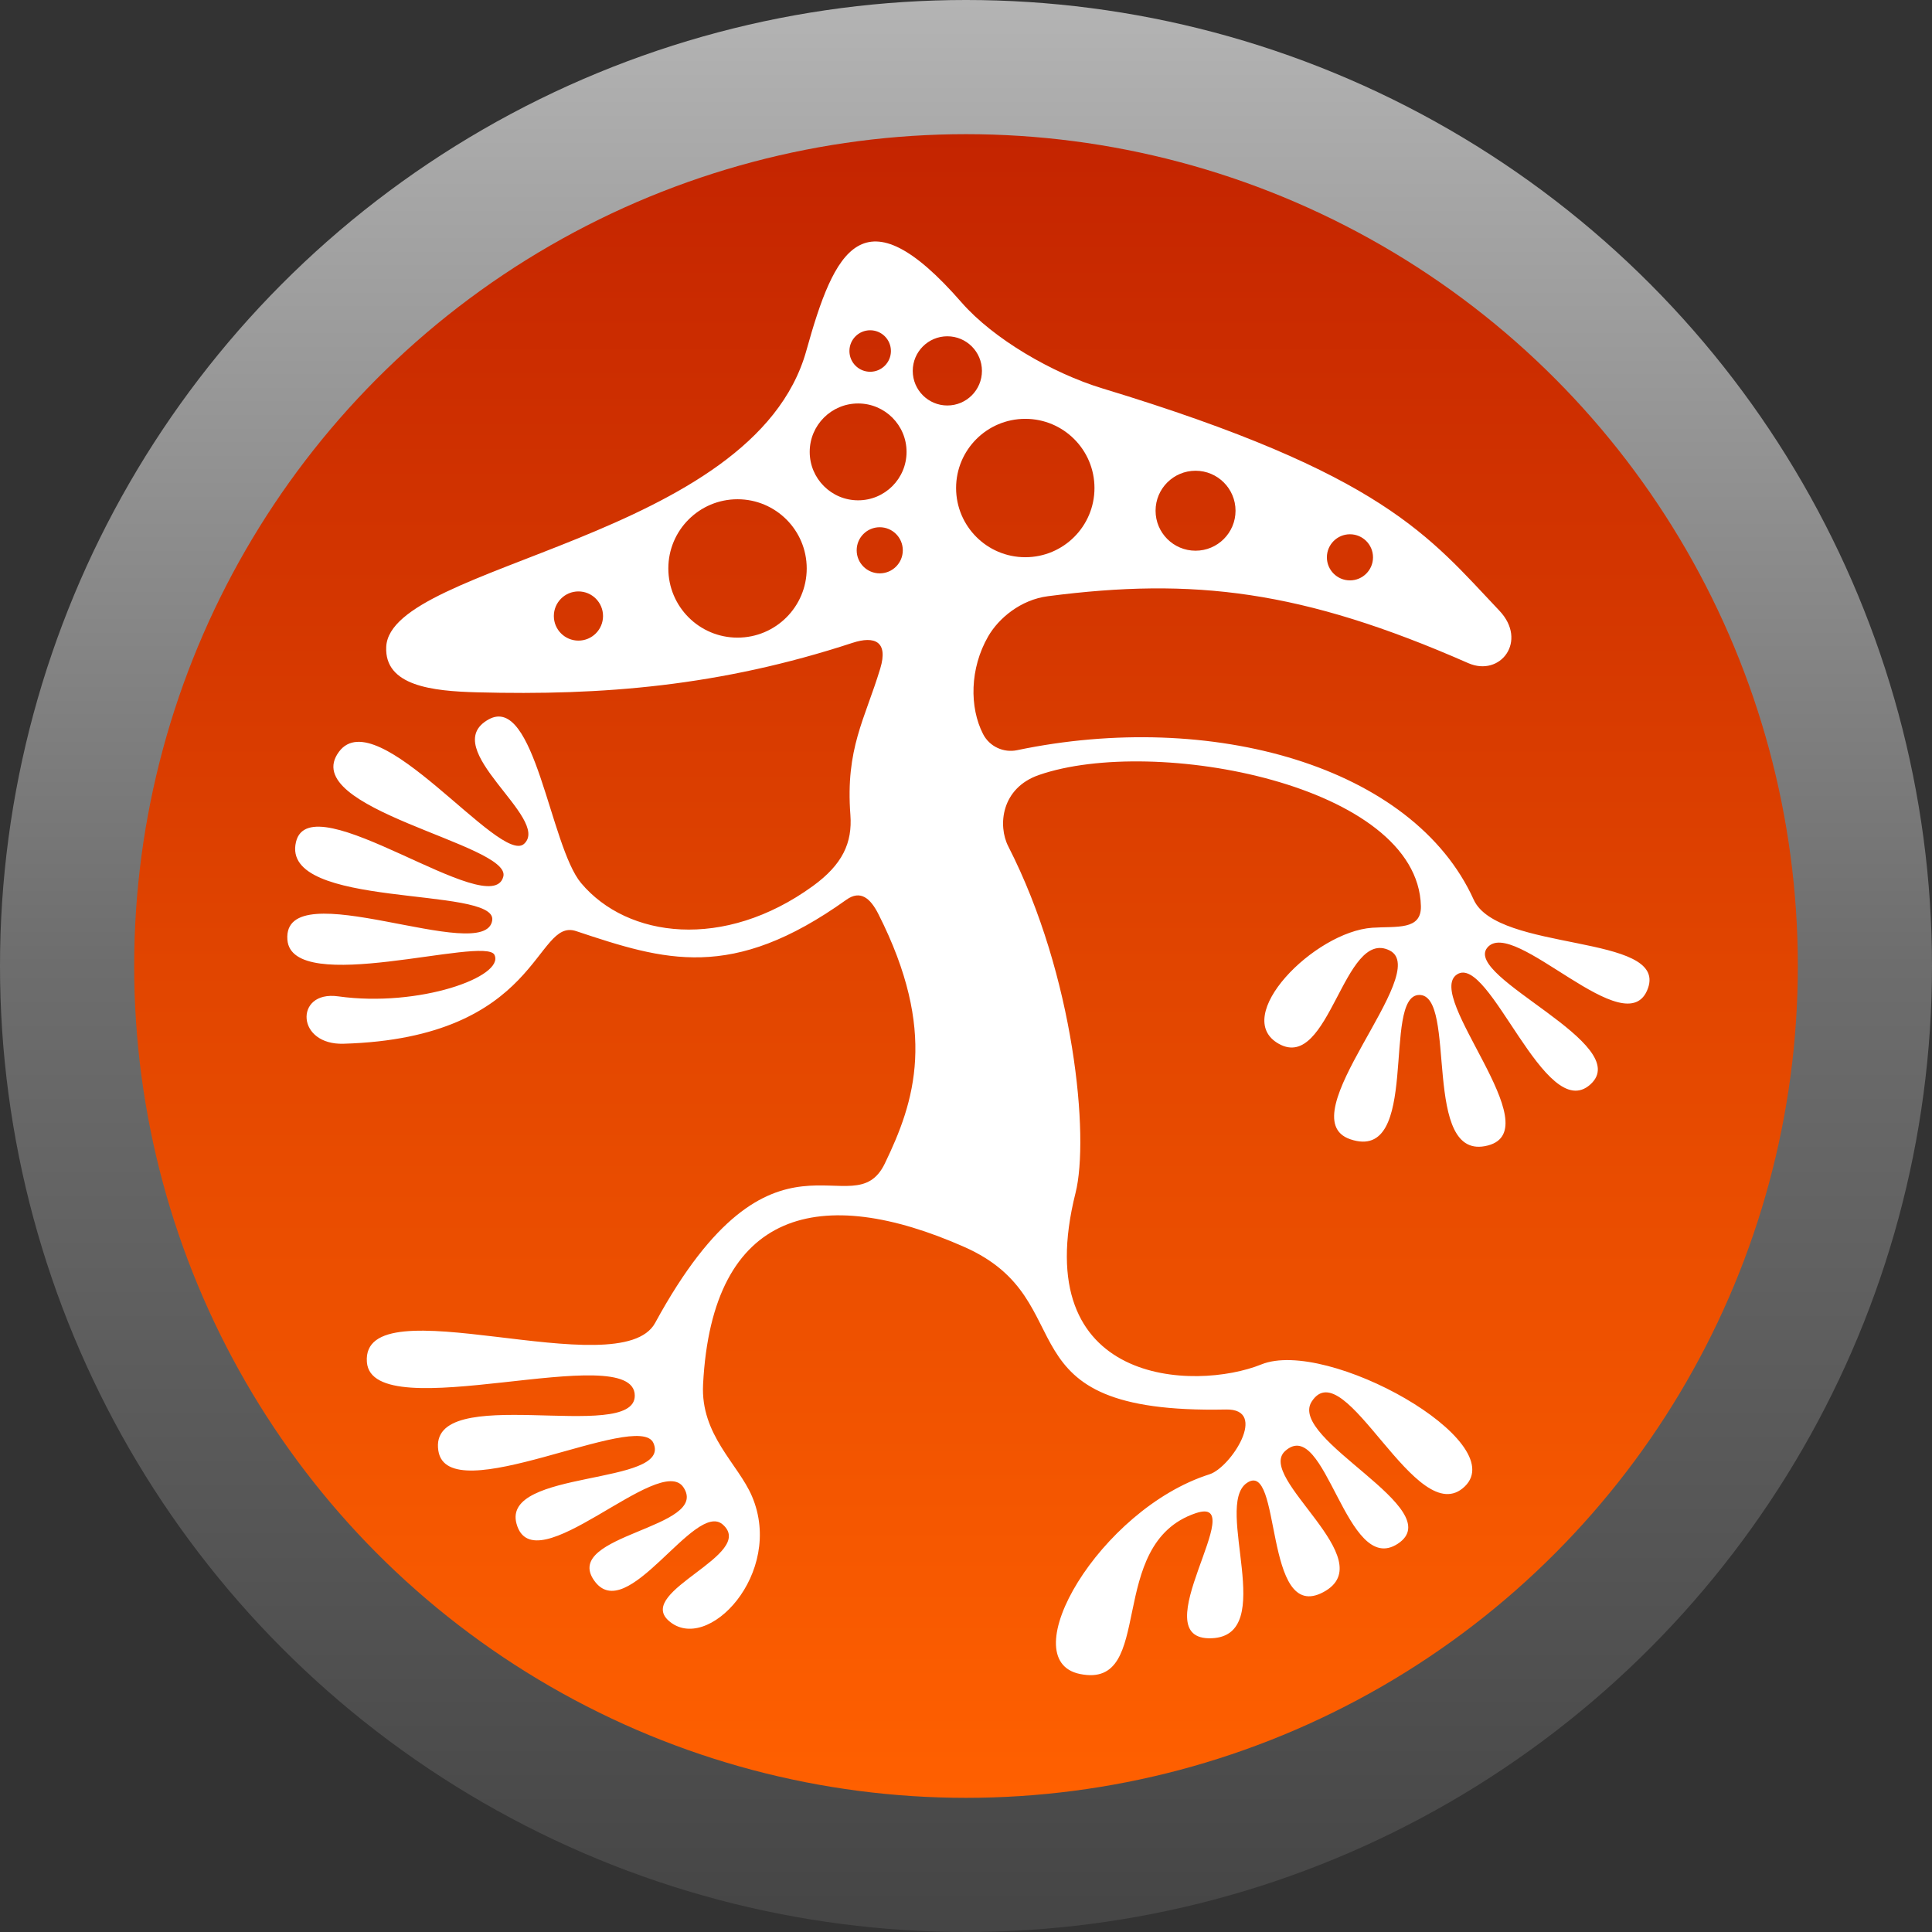 <?xml version="1.0" encoding="UTF-8"?> <svg xmlns="http://www.w3.org/2000/svg" xmlns:xlink="http://www.w3.org/1999/xlink" id="_Слой_1" data-name="Слой 1" viewBox="0 0 1080 1080"><rect x="0" y="0" width="1080" height="1080" fill="#333333" stroke="none"/><defs><style> .cls-1 { fill: #fff; fill-rule: evenodd; } .cls-2 { fill: url(#_Безымянный_градиент_110); } .cls-3 { fill: url(#_Безымянный_градиент_126); } </style><linearGradient id="_Безымянный_градиент_126" data-name="Безымянный градиент 126" x1="540" y1="0" x2="540" y2="1080" gradientUnits="userSpaceOnUse"><stop offset="0" stop-color="#b4b4b4"></stop><stop offset=".5" stop-color="#6d6d6d"></stop><stop offset="1" stop-color="#454545"></stop></linearGradient><linearGradient id="_Безымянный_градиент_110" data-name="Безымянный градиент 110" x1="540" y1="1005" x2="540" y2="75" gradientUnits="userSpaceOnUse"><stop offset="0" stop-color="#ff6000"></stop><stop offset=".5" stop-color="#e14500"></stop><stop offset="1" stop-color="#c42400"></stop></linearGradient></defs><circle class="cls-3" cx="540" cy="540" r="540"></circle><circle class="cls-2" cx="540" cy="540" r="465"></circle><path class="cls-1" d="M823.79,502.89c-33.87-74.74-146.61-106.27-255.29-83.52-7.31,1.53-15.3-1.89-18.97-9.05-7.65-14.92-7.45-36.66,2.86-54.56,5.87-10.19,18.19-20.5,33.38-22.47,81.2-10.54,141.91-3.53,234.99,37.4,17.99,7.91,33.43-12.4,17.39-29.33-39.26-41.42-64.42-76.42-221.96-124.26-27.9-8.47-60.93-27.69-78.71-48.07-55.07-63.13-71.07-29.25-86.73,26.99-29.43,105.71-232.61,118.87-234.85,165.56-1.05,21.9,25.9,24.77,50.73,25.43,70.2,1.87,135.93-3.4,209.89-27.64,12.39-4.06,20.14-.83,15.55,14.33-8.65,28.56-19.48,44.65-16.7,81.81,1.17,15.61-4.36,27.74-20.98,39.8-49.65,36.04-103.68,29.14-129.55-1.66-17.38-20.69-25.86-105.89-51.74-91.47-28.97,16.14,35.18,55.46,19.87,69.53-13.36,12.28-82.21-80.16-103.49-51.47-23.76,32.03,96.29,51.6,91.9,69.68-6.38,26.32-107.94-53.14-115.93-19.23-8.92,37.84,112.16,24.4,109.72,43.65-3.31,26.08-117.36-27.76-114.52,10.94,2.36,32.1,110.46-2.35,115.75,8.48,5.93,12.16-42.13,29.52-87.32,23.21-12.63-1.76-18.34,5.43-17.66,12.66.68,7.23,7.71,14.2,20.56,13.83,110.39-3.19,106.86-70.7,130.08-62.96,49.55,16.52,86.92,28.31,151.04-17.52,7.93-5.67,13.47-.83,17.95,8.03,33.14,65.54,20.35,104.73,3.54,139.46-17.85,36.87-62.14-32.66-128.36,89.03-19.52,35.88-164.56-22.54-161.14,21.92,2.9,37.66,149.75-13.65,149.75,18.78,0,27.25-115.81-8.51-109.81,30.73,5.23,34.17,111.81-23.13,120.22-4.31,10.74,24.04-84.8,14.6-76.53,45.09,9.46,34.89,80.13-40.28,93.35-20.26,15.11,22.89-67.69,26.26-50.07,51.88,18.25,26.54,56.44-45,72.09-31.06,18.83,16.77-48.63,37.15-30.42,53.61,21.52,19.45,64.98-26.49,46.71-69.4-7.76-18.22-28.81-34.3-27.36-62.58,5.07-98.56,66.17-112.13,146-76.86,68.91,30.45,16.99,93.56,146.31,90.88,23.95-.5,2.7,32.43-9.22,36.22-61.41,19.53-110.59,103.87-72.4,111.63,42.82,8.7,13.52-72.7,64.75-89.9,31.81-10.68-31.05,71.59,8.9,69.92,37.14-1.55,1.2-73.74,19.49-86.71,19.97-14.17,9.13,79.02,42.93,60.92,33.63-18.02-38.05-63.97-21.34-78.91,22.62-20.22,34.05,70.86,62.95,51.86,29.23-19.22-61.75-58.26-48.16-79.44,18.51-28.86,58.77,73.42,85.61,47.4,26.03-25.23-76.87-83.11-113.75-68.19-36.88,14.91-131.09,12.37-103.85-95.92,7.76-30.84-.49-121.11-37.6-193.66-5.93-11.59-4.07-32.57,17.13-39.92,64.42-22.35,211.86,5.34,213.52,73.28.33,13.68-13.62,11.19-27.16,12.11-32.4,2.19-79.47,49.86-52.17,64.94,28.32,15.64,36.17-65.09,61.85-52.24,24.29,12.15-57.46,93.54-21.96,105.55,39.6,13.4,17.42-80.28,38.44-80.68,21.82-.42.77,93.93,38.44,84.15,34.97-9.08-35.72-83.41-17.28-95.61,18.08-11.97,49.32,84.13,74.54,61.51,25.13-22.53-71.05-59.9-57.62-76.44,14.57-17.93,78.24,55.53,89.87,22.6,10.78-30.53-84.1-20.03-97.45-49.5ZM754.63,298.66c7.12,0,12.89,5.77,12.89,12.89s-5.77,12.89-12.89,12.89-12.89-5.77-12.89-12.89,5.77-12.89,12.89-12.89ZM668.32,263.15c12.34,0,22.35,10.01,22.35,22.35s-10.01,22.35-22.35,22.35-22.35-10.01-22.35-22.35,10.01-22.35,22.35-22.35ZM323.35,358.11c-7.6,0-13.75-6.16-13.75-13.75s6.16-13.75,13.75-13.75,13.75,6.16,13.75,13.75-6.16,13.75-13.75,13.75ZM412.28,356.44c-21.36,0-38.68-17.32-38.68-38.68s17.32-38.68,38.68-38.68,38.68,17.32,38.68,38.68-17.32,38.68-38.68,38.68ZM486.43,184.62c6.41,0,11.6,5.19,11.6,11.6s-5.2,11.6-11.6,11.6-11.6-5.19-11.6-11.6,5.19-11.6,11.6-11.6ZM491.78,320.51c-7.12,0-12.89-5.77-12.89-12.89s5.77-12.89,12.89-12.89,12.89,5.77,12.89,12.89-5.77,12.89-12.89,12.89ZM479.7,279.68c-14.95,0-27.07-12.12-27.07-27.07s12.12-27.07,27.07-27.07,27.07,12.12,27.07,27.07-12.12,27.07-27.07,27.07ZM510.23,207.33c0-10.68,8.66-19.34,19.34-19.34s19.34,8.66,19.34,19.34-8.66,19.34-19.34,19.34-19.34-8.66-19.34-19.34ZM534.46,272.81c0-21.36,17.32-38.68,38.68-38.68s38.68,17.32,38.68,38.68-17.32,38.68-38.68,38.68-38.68-17.32-38.68-38.68Z"></path></svg> 